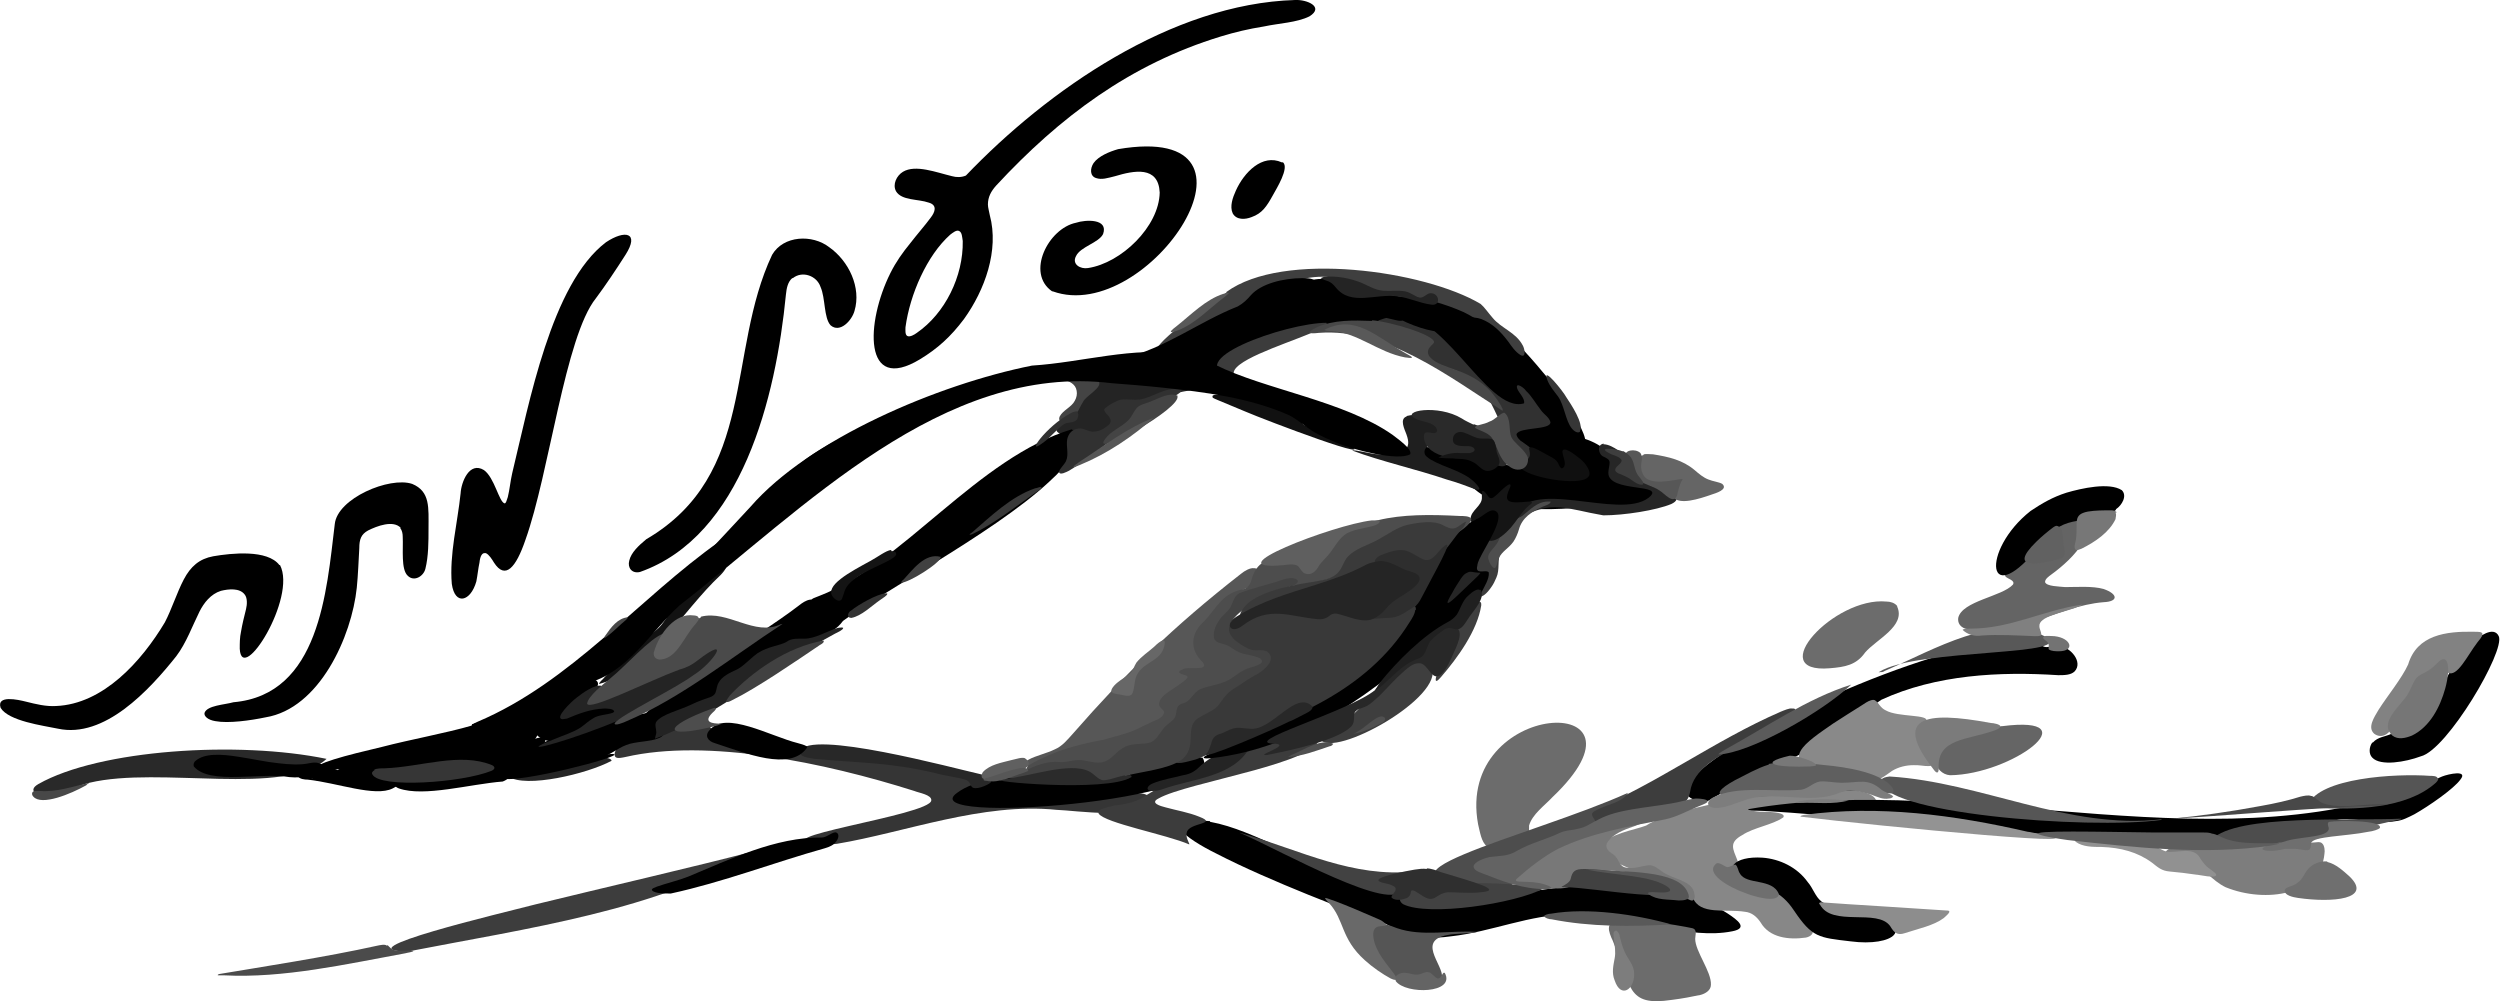 <svg xmlns="http://www.w3.org/2000/svg" id="Layer_2" viewBox="0 0 397.3 159.1"><defs><style>.cls-1{fill:#6f6f6f;}.cls-2{fill:#646464;}.cls-3{fill:#5f5f5f;}.cls-4{fill:#585858;}.cls-5{fill:#4f4f4f;}.cls-6{fill:#313131;}.cls-7{fill:#898989;}.cls-8{fill:#7b7b7b;}.cls-9{fill:#434343;}.cls-10{fill:#252525;}.cls-11{fill:#2a2a2a;}.cls-12{fill:#777;}.cls-13{fill:#4a4a4a;}.cls-14{fill:#7d7d7d;}.cls-15{fill:#4e4e4e;}.cls-16{fill:#3e3e3e;}.cls-17{fill:#505050;}.cls-18{fill:#767676;}.cls-19{fill:#3f3f3f;}.cls-20{fill:#4d4d4d;}.cls-21{fill:#141414;}.cls-22{fill:#626262;}.cls-23{fill:#121212;}.cls-24{fill:#5e5e5e;}.cls-25{fill:#3c3c3c;}.cls-26{fill:#1f1f1f;}.cls-27{fill:#424242;}.cls-28{fill:#5b5b5b;}.cls-29{fill:#606060;}.cls-30{fill:#262626;}.cls-31{fill:#101010;}.cls-32{fill:#8d8d8d;}.cls-33{fill:#2f2f2f;}.cls-34{fill:#737373;}.cls-35{fill:#363636;}.cls-36{fill:#282828;}.cls-37{fill:#636363;}.cls-38{fill:#3a3a3a;}.cls-39{fill:#6c6c6c;}.cls-40{fill:#656565;}.cls-41{fill:#202020;}.cls-42{fill:#575757;}.cls-43{fill:#444;}.cls-44{fill:#939393;}.cls-45{fill:#878787;}.cls-46{fill:#555;}.cls-47{fill:#2b2b2b;}.cls-48{fill:#616161;}.cls-49{fill:#333;}.cls-50{fill:#151515;}.cls-51{fill:#595959;}.cls-52{fill:#919191;}.cls-53{fill:#232323;}.cls-54{fill:#484848;}.cls-55{fill:#828282;}.cls-56{fill:#696969;}.cls-57{fill:#353535;}.cls-58{fill:#393939;}.cls-59{fill:#292929;}.cls-60{fill:gray;}.cls-61{fill:#565656;}.cls-62{fill:#4b4b4b;}.cls-63{fill:#3d3d3d;}.cls-64{fill:#111;}.cls-65{fill:#242424;}.cls-66{fill:#676767;}.cls-67{fill:#787878;}.cls-68{fill:#414141;}.cls-69{fill:#2e2e2e;}</style></defs><g id="Layer_1-2"><path d="M192.3,130.6c3.8.7,7.3,2.4,10.8,3.9,9.6,4.2,19.1,9.6,29.9,9.2,1.3,0,2.6-.3,3.9-.7,12.1-3.1,28.5-3.8,37.7,2.2,1.5,1,3.3,2.3.7,2.8-3.5.7-7.2.1-10.8-.5-4.9-.9-9.8-2.2-14.8-2.2-6.5,0-12.7,2.8-19.1,3.5-2.9.4-6.2.4-8.6-1-1-.5-1.6-1-2.6-1.3-4.1-1.3-17.9-6.6-26-10.8-5.1-2.5-9.9-6.1-1.1-5.2h0Z"></path><path class="cls-45" d="M297.9,127.2c-1.5,1.6-8.1-.3-11.2.3-1,.1-2,.5-3,.8-1.9.5-4.7.6-5,.7-.2,0,.3,0,1.2,0,.6,0,4.1,0,3.5.9-1.7,1.2-4.7,1.6-6.5,2.8-2.2,1.2-1.5,2.2-.8,4,.4,1.2-.7,2.3-1.8,2.3,0,0-.2,0-.1.1.3.2.6.4,1,.6,1.6,1,3.4,1.7,5.3,2,1.7.3,3.3.2,4.5,1.4,1,1.2,5.1,5.2,2,5.9-2.8.4-5.8,0-7.2-2.4-.6-.9-1.4-1.6-2.5-1.7-3.1-.5-7.2.6-8.3-2.3-.5-1-1.2-1.7-2.3-2-3-1.1-13-3.5-12.1-6.3,1.1-1.8,5.2-2.4,7-3.1,5.5-3.7,35.9-8.6,36.6-3.8h0Z"></path><path d="M325.7,102.7c.5,0,1.1-.2,1.6,0,1.7.1,3.8,2.5,2.4,4-.6.6-1.7.6-2.6.6-9.3-.6-19.4-.1-28.1,3.9-2.2,1.4-4.1,3.6-6.4,5-6.6,4.3-14.7,7.2-21,11-.7.3-1.3.3-2,0-4.6-1.3,1.1-6.1,10.4-11.2,9-4.9,21.4-10.1,31-12.6,6.2-1.6,11.2-2.1,13.5-.8.3.2.6.3,1.1.2h0Z"></path><path d="M388.1,123.4c1-.4,4.2-1.1,2.9.5-1.1,1.5-5,4.2-7.3,5.5-1,.5-1.9,1-3,1.1-2.7.5-6.2-.5-8.8-.3-29.3,6.7-64.4.2-92.7-1.4-.4,0-1.4,0-1.4-.2,35.3-6.2,76.5,10,110.3-5.2h0Z"></path><path class="cls-39" d="M236.3,134.5c-.9-.7-1.1-2.3-1.4-3.5-3.7-20,29.8-21.4,11.8-4.3-1.2,1.3-3.2,2.7-3.7,4.5,0,.5,0,.9,0,1.3-.1,1.2-4.9,2.9-6.6,1.9h0Z"></path><path class="cls-7" d="M298.1,111.4c.4.2.7,1.1,1.6,1.5,1.9,1.1,7,.6,6.4,1.7-.3.5-.6,1.1-.4,1.6.3,1.4,1.5,2.7,1.7,4.2.4,2.1-1.7,1.1-3.3,1.2-1.2,0-2.4.3-3.4.9-.6.4-1.2.9-1.8,1.2-.7.3-1.6.2-2.4.1-1.8-.2-3.8-.5-5.7-.9-9.1-1.7-3.5-5.1.5-7.9,1.4-.9,3.1-2,4.4-2.8.6-.4,1.2-.8,1.6-.9.3-.1.5-.1.7,0h0Z"></path><path class="cls-39" d="M255.7,147.3c.3-2.2,11.4-.2,13.2.2.9.2.5,1.1.5,1.7,0,2,2.6,5.2,2.5,7.3,0,.9-.9,1.4-1.6,1.6-1.4.3-3,.6-4.6.8-7.3,1.1-6.4-2.1-9.4-9.4-.3-.6-.7-1.6-.6-2.1h0Z"></path><path class="cls-2" d="M329,82.4c5.4,1.3.6,6.3-3,8.9-.4.3-1,.7-1,1.2.2.7,2.3.7,3.2.8,1.9,0,4.3-.2,6.1.3,2.3.8,2.4,2,0,2.1-7.5.6-14.4,6.1-22,4.2-.8-.3-1.2-.9-1.1-1.7.6-2.7,7-3.4,8.7-5.3.4-.7-.9-.9-1.2-1.3-.7-1.2,4.7-3.1,6.4-3.8.8-.3,1.5-.7,1.6-1.6.2-1.5-.6-4.5,2.1-3.8h0Z"></path><path class="cls-14" d="M369.1,134.1c.3.3.4,1.1.3,1.6-.6,6.5-9.3,7.9-15.7,5.3-2.1-1-3.7-3.2-5.7-4.3-1-.6-2.8-.3-3.7-.8-.6-.4.3-1,.8-1.2,6.4-2.8,15.9.5,22.4-.8.5,0,1.2-.2,1.5.1h0Z"></path><path d="M377.1,118c.8-.9,1.9-.9,3-1.4,9.5-3.1,6.3-8.5,12.8-14.5,1-.9,3.4-2.7,4.2-1,1.1,2.3-8.2,18.1-12.4,19.1-2.4.9-6.4,1.6-7.7.2-.6-.6-.5-1.7,0-2.4h0Z"></path><path d="M289.5,143.3c.8.6,2.1.5,3.1.7,1.3.2,3,.6,4.4,1,7.7,2.5,3.9,5.5-2.9,4.6-5.1-.6-6.1-.6-9-4.9-2.1-3.2-4.4-3.6-7.8-4.9-3.8-1.6-1.7-3.8,2.8-3.5,2.7.2,5.5,1.5,7.2,3.9.8.9,1.2,2.3,2.1,3h0Z"></path><path class="cls-39" d="M301.5,96.4c1.4,3.1-3.3,5.2-5.1,7.3-1.4,2-3.2,2.3-5.6,2.5-10.6.9.7-11.4,9-10.6.6,0,1.3.2,1.7.7h0Z"></path><path d="M336.2,81.1c-4.3,2.7-8,0-11.8,5.3-8.8,11.2-9.7,1.1-1.7-5.2,1.8-1.2,3.5-2.2,5.7-2.9,2.4-.7,6.8-1.7,8.8-.4.9.9,0,2.4-.9,3h0Z"></path><path class="cls-61" d="M343.5,130.3c-11.8,1.6-45.6-1.1-44.5-6.4.2-.3.6-.4,1.3-.5,14.6.9,28.4,8.5,43.2,6.8h0Z"></path><path class="cls-40" d="M318.2,115.4c14.2-1.8,1.5,7.7-8.3,7.8-2.6-.2-3.4-4.1-1.3-5.4,2.4-1.7,6.7-1.9,9.5-2.4h0Z"></path><path class="cls-3" d="M281.1,121.4c2.2-.4,4.3-.2,7.1,0,2,.2,4.2.4,6.1.8,3.1.6,5.7,1.7,6.5,3.1.1.2.2.5,0,.7-.2.2-.9,0-1.3,0-8.6-1.6-34.1,3.7-23.8-2,1.8-.9,3.5-1.9,5.4-2.5h0Z"></path><path class="cls-63" d="M285,112.6c.4,0,.4.4.3.7-1.2,3.7-15.7,5.5-16.7,12.5-.2,1-.5,1.6-1.4,1.9-4.3,1.3-11.4,3.9-14.6,2.7-.8-.3-1-.9,0-1.4,10.7-4.4,19.8-11.3,30.4-15.9.5-.2,1.4-.6,1.8-.5h0Z"></path><path class="cls-55" d="M394.5,100.8c0,.4-.5.9-.8,1.3-1.6,2.1-3.2,5.6-4.7,4.8-1.2-.8-1.6-.8-2.5.3-2.2,2.5-5,5-6.2,8-.4,1.4-1.8,2.3-3,1.4-1.1-1,0-2.6.7-3.8,1.4-2.2,3.7-5,4.7-7.2,1.4-4.7,6-5.3,10.5-5.2.7,0,1.2,0,1.3.3h0Z"></path><path class="cls-20" d="M258.6,126.2c-1,1.3-2.9,1.6-4.4,2.3-.4.2-1.2.5-1.2.9,0,.4.4.7.5,1.1.3,1.2-2.1,2-3.2,2.2-1,.3-2,.7-2.9,1.2-4.8,2.4-12.4,2.1-9.7,4.6.6.6,1.6,1.1,2.3,1.6.9.7-.2.6-1,.6-28.2-.4,4.8-7.9,19.7-14.7h0Z"></path><path class="cls-46" d="M387.5,123.7c0,.2-.1.4-.4.7-4.7,4.2-12.9,4.3-19,4-.4,0-1.1,0-1.3-.5,1.8-4.3,13.9-5,19.4-4.6.4,0,1.1,0,1.2.4h0Z"></path><path class="cls-46" d="M220.1,146.9c.7.1,1.3.4,1.9.6,4,1.4,8.6.3,12.8.6-.9.3-3.5.2-4.8.5-5.3,1,.2,5.4-1,7.2-.4.5-1.4.3-2.3.3-.5,0-1,0-1.5,0-5.1,1.4-13.4-10.4-5.3-9.3h0Z"></path><path class="cls-44" d="M322.4,132.2c17.7,3.1-24.8-1-36.1-2.4-.3,0-.2-.2.4-.3,11.8-1.6,23.9,0,35.6,2.7h0Z"></path><path class="cls-20" d="M381.6,130.2c-9.3,1.9-19.4,5.5-29.3,3.7-.5-.1-.7-.3-.8-.5,4-4.1,22.4-2.9,30.1-3.3h0Z"></path><path class="cls-1" d="M369.9,137c1.3.3,2.5,1.4,3.5,2.3,3.7,3.6-2.7,4.2-8.2,3.4-.7-.1-2.3-.4-2.1-1.3.2-.5,1.3-.5,2-1.1.8-.5,1.1-1.5,1.7-2.2.7-.8,1.9-1.3,3-1.2h0Z"></path><path class="cls-8" d="M317.9,115.4c0,.3-.6.6-1,.7-4.1,1.5-9.1,1.2-8.8,6,0,.8-.3.9-.8.2-6.5-8.3-1.6-9.4,9.1-7.4.4,0,1.4.2,1.5.5h0Z"></path><path class="cls-32" d="M289.1,143.7c0-.3.1-.3.4-.3,2.5.2,6,.4,9.1.6,4.5.3,9.2.6,10.8.7,1,0-.2.9-.5,1.2-1.6,1.2-4.1,1.7-6.2,2.4-1.2.4-1.7-.1-2.3-1.1-2-2.9-9.3.2-11.2-3.5h0Z"></path><path class="cls-27" d="M226.4,138.5c.2.7-2.8,1-3.2,1.5-.4.3-.4.7-.5,1.2-.9,4.2-19.2-6-25.1-8.6-.5-.2-1-.4,0-.1,9.2,2.7,17.4,7,27.1,6,.5,0,1.5-.1,1.7,0h0Z"></path><path class="cls-4" d="M324.7,101c6.7,3.4-20,1.9-26.1,5.8-.1.1,0,0,.5,0,.2,0,.4-.2.7-.3,7.6-3.3,17.3-9.1,24.9-5.5h0Z"></path><path class="cls-56" d="M220.3,146.9c0,.7-2.5-.6-2,2.3.4,2.2,2.1,4,3.2,5.5.5.7.8,1.4-.5.8-1.3-.7-2.9-1.8-4.1-2.9-3.9-3.5-3.2-6.4-5.7-9.1-.2-.2-.7-.7-.6-.8.3,0,.9.3,1.3.4,2.4.9,4.7,1.9,7,2.9.5.2,1.1.5,1.3.9h0Z"></path><path class="cls-52" d="M344.2,135.3c1.6.4,4.3-.9,5.4,1,.2.4.5.7.8,1.1.6.7,1.7,1.2,1.8,1.6,0,.7-2.7,0-3.2,0-1.3-.2-3-.4-4.2-.5-1.3-.1-1.9-.7-2.8-1.4-2.3-1.7-5-2.4-8-2.5-1.4,0-3,0-4.1-.8-1.4-1.3,4.8-.9,6.1-.8,2,.2,3.9.5,5.8,1.2,1.1.4,1.7.9,2.4,1.1h0Z"></path><path class="cls-28" d="M294.2,108.8c-4.4,4.2-16,10.9-21.1,11.1,0-.2.8-.6,1.1-.8,6.4-3.5,13-8.1,20-10.3h0Z"></path><path class="cls-54" d="M367.4,126.5c.6.2,1,.9,1.9,1.2,3.1,1,7-.2,10.3.2-.1,0-1.1.1-1.5.1-9.8.3-26.5,1.8-33,2.1,4.3-.4,9.3-1.1,14.1-2,2.3-.4,4.5-.9,6.4-1.5.5-.1,1.2-.3,1.7-.1h0Z"></path><path class="cls-51" d="M265.6,146.9c-6.4.4-12.9.4-19-.8-.4,0-1.1-.2-1.2-.5,0-.2.7-.4,1.1-.4,5.8-1,13.4.1,19.1,1.7h0Z"></path><path class="cls-1" d="M362.3,133.9c.4,0,.8-.2,1.2-.3,2.4-.7,7.3-.5,6.5-2.3-.1-.4-.1-.7.3-.7,1-.2,8.5-.3,7.9,1-.2.2-1,.5-1.9.6-3.4.7-8.9.7-9,1.8-.1.4,0,1-.5,1.1-.6.1-1.3-.2-2.1-.2-.5,0-1.1,0-1.6,0-2.9.8-5.8,0-.9-1h0Z"></path><path class="cls-12" d="M336.2,81.5c.2.3,0,.7,0,1-1,2.1-3.2,3.6-5.4,4.7-.3.1-.7.3-.9.2-.4-.3-.1-1.1,0-1.6.4-2.8-.6-4,1.9-4.5,1.2-.2,2.5-.2,3.7-.2.4,0,.7.1.9.3h0Z"></path><path class="cls-60" d="M330.9,96.1s0,.1-.3.2c-.2,0-.5.2-.8.3-2.2.8-5.8,1.4-5.7,2.9,0,.5.3.9.3,1.3,0,.1,0,.1-.1.2-.2.1-.5.1-.9.1-2.6-.1-5.8-.3-8.5-.1-1.1.2-2.3-.2-3-.9.1-.2.9-.2,1.3-.2,6.3,0,11.5-2.9,17.6-3.8h0Z"></path><path class="cls-14" d="M256.6,148c.3-.4.8.4.8.8.2.8.4,1.6.8,2.5.5,1.1,1.5,2.1,1.5,3.4.1,2.5-2.1,4.1-3.1,1.1-.5-1.2-.2-2.4,0-3.5.2-1,0-2-.1-3,0-.4-.2-.9,0-1.2h0Z"></path><path class="cls-2" d="M221.8,155.8c-.3-.8.7-1.2,1.3-1.2,1.1,0,1.7.5,2.6.2.4-.1.8-.4,1.3-.3.5,0,1,.9,1.5,1,.5,0,.6-.6.9-.9.1,0,.1,0,.2,0,1.8,3.3-6.2,3.5-7.8,1.3h0Z"></path><path class="cls-34" d="M324.9,101.1c.4-.1,1.1,0,1.6,0,2.7.3,3.3,2.4.7,2.4-.5,0-1.2,0-1.6-.3-.1-.1,0-.4,0-.5,0-.4-.2-.7-.5-.9-.2-.2-.6-.4-.3-.6h0Z"></path><path class="cls-67" d="M261.2,130.6c-.2.3-.8.4-1.2.6-1.4.5-3,1-4.1,2.1-1.1,1.1-.6,1.8.5,2.5,1,.7.8,2,2.2,2.1,1.1.2,2.4-.3,3.5-.4.7,0,1.2.4,1.9.9,1.6,1.3,4.6,1.4,5.2,3.3.1.5.3,1.1-.2,1.4-.3.1-.9-.3-1.2-.5-3.8-3.1-10.7-5.2-15.7-3.8-.9.4-1.2,1.1-1.8,1.7-1.9,1.4-5.8.3-8.1,0-1.2-.2-2.3-.2-1.9-1.1,1.6-2.3,4.8-4.5,8.6-6.4,3.5-1.7,7.9-3.5,11.5-2.9.3,0,.8.1.8.4h0Z"></path><path class="cls-27" d="M241.4,140.5c.6,0,4.7-.2,3.9.7-4.5,2.4-18.3,4.5-22.3,2.5-1.3-.8,0-2.4,1-3,.9-.5,1.9.3,2.9.4.5,0,1,0,1.5,0,4.8-1,8.1-.8,13-.5h.1Z"></path><path class="cls-33" d="M226.7,138c.7,0,1.5.3,2.3.6,5.3,1.6,10.1,2.9,6.3,3.2-1.7.2-3.5,0-5.2,0-2.1.2-2,2-4.3.4-.4-.2-1.5-1.2-1.6-.4,0,.3-.2.7-.6.9-.7.3-1.8.5-2.4,0-.3-.3.6-.9.6-1.4,0-.4-.4-.5-.8-.7-.4-.2-2.7-.4-1.7-1,.9-.5,3.7-1.1,5.5-1.4.7-.1,1.3-.2,2-.1h0Z"></path><path class="cls-68" d="M251.9,138.1c3.4.1,6.8.6,10.1,1.3,1.2.3,2.9.6,3.9,1.2,3.4,3.5-12.8.4-17.1.4-.3,0-.7,0-.6-.1.4-.2,1.3-.7,1.4-1.2.3-1.3.7-1.6,2.2-1.6h0Z"></path><path class="cls-61" d="M268.1,142.9c-.4.2-.9.2-1.4.2-1.6-.2-3.4,0-4.7-1-.2-.2,0-.3.2-.3.7-.1,2.2.2,3-.1.9-.4-1.1-1.5-3.3-2-3.1-.7-6.1-.8-9.2-1.4-.9-.2.2-.1.6-.1,4.7.4,13.4,0,14.9,3.6.2.4.3.9,0,1.1h0Z"></path><path class="cls-37" d="M269.6,126.9c.5,0,2.1.1,1.7.6-.2.2-1,.5-1.5.7-1.7.7-3.3,1.6-5.1,2-5.6,1.1-11.7,2.1-17.1,4.7-2.3,1.2-4.7,3.1-6.5,4.7-1,.9,1.9.2,4.2.9.8.2,2.1.8.4.8-3.7,0-6.8-1.2-10.1-2.5-.5-.2-1.5-.5-1.4-1.2.2-.7,1.7-1.2,2.5-1.4,1.6-.2,3-.1,4.4-1,2.1-1.2,4.6-1.8,6.7-2.8,1-.5,1.9-.4,3-.7,1.2-.2,2.2-1,3.3-1.5,3-1.6,7.4-1.8,11.4-2.5,1.4-.2,2.8-.7,4-.8h0Z"></path><path class="cls-14" d="M300.8,126.6c0,.2-.4.3-.6.3-1,.2-1.9-.3-2.8-.6-1-.3-2.2-.6-3.3-.7-.6,0-1.2.2-1.8.4-4.6,2-10.7-.6-15.4,1.3-1.2.4-2.8,1.1-4.1,1.1-1.7,0-1.7-1.1-.5-1.7,3.8-1.9,9.5-.8,14-1.2,1.1-.2,1.8-1.1,2.9-1.3,1.1-.1,2.3.2,3.5.2,2.8,0,4.1-.8,6.3,1.1.5.4,1.6.7,1.9,1.1h0Z"></path><path class="cls-1" d="M282.7,142c0,1.7-4.2.4-5.4-.1-2.3-.8-6.6-3.1-4.5-4.7.5-.2,1.2.5,1.7.6.5,0,.9-.4,1.3-.4.4.3.4,1,.7,1.4,1,1.9,5.2.7,6.2,3.3h0Z"></path><path class="cls-14" d="M293.8,127.2c-2.4.7-5.2.3-7.8.4-.7,0-.9,0,0-.3,2.4-.4,5.3-.3,7.8-.1h0Z"></path><path class="cls-67" d="M284.5,120.1c1,0,2.5.5,3.4.9.5.3.9.5.6.7-.1,0-.6.1-.8.1-5,.2-8.8-.4-3.3-1.7h0Z"></path><path class="cls-24" d="M351.7,132.5c.5.1,1,.4,1.5.6,2.2,1,4.9.9,7.6.9,1.7,0,2.1,0,0,.4-10.6,1.5-21.4.3-32.2-.9-1.4-.2-3.5-.5-4.6-.9-1.4-.7,9.7-.4,18.5-.3,3,0,5.8,0,7.7,0,.5,0,.9,0,1.4.2h0Z"></path><path class="cls-48" d="M327,83.6c1.1.4.7,2.2,1,3.2.2.8.3,1.8-.6,2-2.9.8-8.6,2-3.8-2.7.8-.8,1.9-1.7,2.7-2.3.3-.2.5-.3.7-.2h0Z"></path><path class="cls-18" d="M380.2,116.9c-2.2-2.1,1.2-4.6,2.4-6.5.5-.8.8-1.8,1.3-2.5.5-.7,1.4-.9,2.1-1.4.5-.3.9-.7,1.3-1.1,1.8-1.9,2.2.7,1.3,4-.8,2.9-2.4,6.1-5.3,7.5-1,.4-2.2.7-3.1,0h0Z"></path><path class="cls-57" d="M112.7,115.4c5.9,6.6,16.7,3.2,24.5,4.9,1.6.4,2.9.7,4.6.8,3.1.4,11.1.3,12.6,2.9.4,1-1,2-.8,2.7.2.4.9.4,1.4.5,8.1.7,18-.5,25.8-1.1.8-.1,2.2.2,1.8,1.2-1.4,3.1-11.6,1.5-14.7,1.4-11.8-1.2-24.1,3.6-34.9,5.4-.9.1-1.8.2-2.6.1-11.2-.9,17.5-4.6,17.6-7,.1-.9-2-1.2-2.7-1.5-14.2-4.5-32.9-8.4-45.9-5.4-.5.1-1.3.3-1.6,0-.3-.4,0-1,.2-1.4.8-1.2,2.6-2.1,4.2-2,.8,0,1.4.2,2.1,0,1.1-.2,1.9-1.3,2.9-1.3,1.9,0,3.9-1.5,5.7-.3h0Z"></path><path d="M241.7,68c5.6.7,14.9,1.1,14.9,6.9.1,1,.9,1.5,1.8,1.7,2.1.6,5,.8,5.2,2.1,0,1.3-1.6,1.7-2.7,1.6-9.3-.4-20.2,2.9-26.6-2.6-3-1.8-9.1-5.1-9.7-6.2-.3-.5.8-.5,1.2-.5.5,0,1.1,0,1.6.2.8.3,1.3,1,2.3,1.2.7.2,1.5,0,2.2,0,2.2,0,4.1.4,5.9,1.1,1.4.6,2.6.4,4.4.5,1.4,0,3.1.6,4.4.4.8-.3-1.8-1.7-2.2-2.2-1.2-1.2-3.2-1.8-3.9-3.5-.2-.8.5-.9,1.2-.8h0Z"></path><path class="cls-63" d="M119.8,135.3c-14.5,9.3-36.5,12.3-54.9,15.9-11,0,14.9-6.1,20.3-7.5,10.2-2.5,25.8-6.1,34.5-8.4h0Z"></path><path d="M114.3,86.2c-.4,3.9-7.4,8.6-10.1,11.6-1.1,1.2-3,1.5-4.2,2.3-1.2.9-1.6,2.4-3,3.3-.6.4-1.3.7-1.7,1.3-.4.4-.6.9-1.1,1.2-.6.4-2.1.2-2.2,1,.2,1.1,2,.8,2.7,1.2,1.3.9-1.5,2.7-2.3,3.3-1.1.8-2.3,1.3-1.4,1.5,2.1.2,4.3-.7,6.4-.8,2.2,0,1.5,1.3-.1,1.9-3.9,1.5-9.1,5.7-12,2.8-.6-.5-1.1-1-1.9-1.1-.4,0-.9,0-1.4,0-1.9.4-4,.1-5.9,0-1.1-.1-1.8-.3-.2-1,14.9-6.3,25.6-19.6,38.5-28.7h0Z"></path><path d="M233.8,50.4c-.1-1.8,3,.2,4.7,1.7,2.8,2.5,5.1,5.1,7.4,7.9,2.5,3,9.2,12.6,4.3,10.6-1-.4-2.1-.8-3.2-1.1-1.4-.4-2.6-.4-3.8-1-1.2-.6,1.3-1.1.7-2.4-.3-.5-.8-.8-1.4-.9-5.3-.3-10.4-7.5-14.3-11.7-1-1-.8-2.2.8-2,1.1.1,1.9,1.3,2.9,1.8.6.5,3.6.9,3.5-.1-.3-.9-1.3-1.8-1.5-2.8h0Z"></path><path class="cls-59" d="M51.9,120.6c-6.7,6.1-26.4,1.1-37.7,3.8-2.1.5-4.3,1.9-6.5,2-1.6.2-3.5-.7-1.6-1.8,9.7-5.5,31.8-6.9,45.8-4h0Z"></path><path d="M75,115.1c.6-.2,1.3-.4,1.9-.5,2.2-.4,4,.5,6-.1,1.4-.5,2.4-2,3.9-2.3.3,0,.7,0,.7.4,0,.5-1.2.9-1.5,1.4-.3.4-.3.8-.3,1.2.3,8-21.7,5.2-30.5,6.8-1.2.3-3.6.5-4.5.2-1.5-.7,4.5-2.2,10-3.5,4.6-1.2,10.2-2.2,14.3-3.4h0Z"></path><path class="cls-25" d="M200.1,118.1c1.2-.5,3-1.1,4.1-.9.7.1,1.2.5,1.9.4.9,0,3-1.4,3.5-.4.5,4-21,7.1-25.5,9.7-1.4.7.3,1.2,1.1,1.4,1.8.5,3.7.8,5.4,1.5,3.1,1.2-1.7.9-2,2.5-.2.7.3,1.5.4,1.8,0,0,0,0,0,.1,0,0,0,0,0,0-3.7-1.6-13.4-3.4-14.4-4.9-.4-.8,1.9-1.1,2.6-1.3,1.9-.2,3.6-.6,5.1-1.7,5.4-3.4,12.6-5.3,17.7-8.3h0Z"></path><path class="cls-19" d="M194.9,46.4c9-6.6,31.5-3.4,40.4,1.9.6.5,1.2,1.4,1.9,2.2,1.4,1.7,3.7,2.3,4.8,4.4.3.5.6,2.1-.4,1.5-.8-.5-1.4-1.4-1.9-2.1-1.2-1.6-2.5-2.9-4.3-3.6-1.3-.5-3.4-.1-4.9-.6-1.2-.4-2-1.3-3.1-1.9-1.8-.9-4.4-1.5-7.1-1.7-.7,0-1.3-.1-2-.3-1-.2-1.9-.6-2.8-1-7.4-3.4-13.6,1-20.2,4.7-2.6,1.5-5,3-7.6,4.4-.9.5-3.3,1.6-3.6,1.4-1.7-.2,6.7-6.7,10.8-9.2h0Z"></path><path d="M132.9,133.7c-.4.6-1.1.9-1.8,1.1-8.2,2.3-16.2,5.4-24.5,7.2-.7,0-1.4,0-2-.1-.6-.1-1-.3-1-.5,0-.2.3-.3.8-.5,1.4-.5,3.5-1,5-1.6,6.5-2.7,13.9-6.3,21.2-6.2.8,0,1.8-1,2.3-.8.5.2.4.9,0,1.4h0Z"></path><path d="M86.3,117.2c1.7.5-3.2,4.7-4.3,5.3-1,.6-1,1.3-2.1,1.7-5.2.4-12.5,2.5-16.5,1.1-.3-.1-1-.5-.7-.8.4-.4,2.8-.6,3.9-.8,2.7-.3,5.8-.6,8.4-1.1,2.4-.4,2.9-.9.5-1-7-.3-14.8,2.7-21.1.9-.3-.1-.5-.3-.4-.4,9.9-2.8,20.6-1,30.4-4.5.6-.2,1.5-.5,2-.4h0Z"></path><path class="cls-16" d="M209.9,117.4c-.2-.7.9-1.2,1.5-1.5,5-1.7,7.8-9,13.6-10.8,1-.3,2.2-.2,2.5.9,2.2,4.7-15.5,14.6-17.7,11.5h0Z"></path><path class="cls-30" d="M254.8,70.6c.8,0,1.7.5,2.4,1,1.2.9,1.4,2.1,2.3,3.4,1,1.6,3.1,2.3,4.8,2.8,1.5.5,3.2,1.4,1.3,2.3-2.4,1-7.5,1.8-10.8,1.8-5.9-1-8.2-2.6-13.5.6-.5.2-.8.2-.9,0,2.3-7.1,16.8.3,21.6-3.4,3-2.4-6.5-.7-6.4-4,0-.5.2-1.1.2-1.6,0-.5-.5-.7-.9-.9-.9-.3-1.2-2,0-2.1h0Z"></path><path class="cls-62" d="M61.6,150.2c.3.3.6.7,1.1.8.8.2,2.3,0,3,.1,0,.2-1,.3-1.3.4-9.3,1.7-19.4,4-28.8,3.5-.4,0-.7,0-.9,0-.2,0-.1-.1.1-.2,6.5-1.1,17-2.7,25.1-4.5.5-.1,1.3-.3,1.6,0h0Z"></path><path d="M50.7,121.3c.9.3,2.4.8,3.4,1.3,1.7,1.5-1.8,1.6-3.2,1.5-1.1-.1-1.5-.6-2.1-.6-.9,0-1.8.1-2.8,0-4.5-.8-12.7,1.3-15.2-1.7-.1-.3,0-.7.3-.9,1.4-1.2,4-1.1,7-.6,2,.3,4.2.8,6.2,1,1.7.2,3.4.3,4.8,0,.5-.1,1.1-.2,1.6,0h0Z"></path><path class="cls-40" d="M261.2,72.2c.5-.1,1,0,1.5,0,2.5.4,4.7.9,6.6,2.5.7.6,1.4,1.2,2.2,1.5.7.3,1.7.4,2.2.7,1,.9-1.1,1.5-1.7,1.7-2,.7-5.1,1.7-6.1.4-.4-.5-.7-1.1-1.3-1.3-.4-.2-.8-.2-1.2-.3-2.6-.4-5.1-4.1-2.2-5.1h0Z"></path><path d="M47.4,123.4c-.2-.6,1.3-1.1,2.1-1,2.3.1,2,.9,0,1.3-.2,0,.1,0,.2,0,5,.5,2.3-1.8,5.7-1.7,3.2.1,6,1,9.2,1,.5,0,3.4.1,2.6.9-.4.3-1.7.2-2.6.5-.8.1-1.5.5-2.2.9-2.8,1.4-8.8-.9-13.5-1.4-.5,0-1.3-.1-1.5-.5h0Z"></path><path class="cls-25" d="M239.1,84.7c.8.9-.2,1.9-.6,3-.6,1.3-.1,2.8-.7,4.1-.2.5-.5,1.1-.8,1.5-1.5,2.2-2.6,1.8-2.1,0,.1-.5.3-1,.5-1.4.1-.4.2-.6-.3-.6-.4,0-.9.2-1.3.1-2.1-.2,2.3-8,5.2-6.8h0Z"></path><path class="cls-42" d="M260.8,72.2c.3.6,0,1.2,0,1.9,0,.7.3,1.5.8,1.9,1.7,1.3,5.9-.2,5.8.2-.5.7-.7,1.8-.9,2.6-.6,1.4-2-.4-2.7-.8-1.1-.8-2.7-1-3.8-2-1.8-1.5-2.6-4.1-.9-4.4.5-.1,1.2,0,1.6.4h0Z"></path><path class="cls-10" d="M97.2,120.9c-3.9,2.1-13.7,4.4-16.4,2.5,0-.2.2-.2.3-.3,1.6-.4,15.7-4,16.1-2.2h0Z"></path><path class="cls-19" d="M228.2,108.2c-.1-.2,0-.7.2-1,1.2-3.9,2.8-8.9,5.8-11.2.5-.4,1.3-.7,1.2.2-.6,4-3.8,8.4-6.4,11.4-.2.2-.5.6-.7.6h0Z"></path><path class="cls-15" d="M246.4,79.8c0,.3-.9.6-1.2.7-1.8.8-3.3,1.8-3.8,3.6-.2.7-.5,1.4-.9,2-.8,1.1-1.8,1.5-2.3,2.6-.3.4-.3,2.1-1,1.4-.4-.4-.7-1.1-.7-1.6,0-.7,1-1.4,1.5-2.3.5-.8.6-1.8,1.1-2.6.6-.8,1.8-1,2.8-1.6,1.3-1,2.3-2.2,4-2.3.2,0,.4,0,.5,0h0Z"></path><path class="cls-35" d="M251.1,68.6c-.3.3-.9,0-1.3-.5-1-1.2-1.2-3.7-2.2-5.1-.6-.8-1.3-1.6-1.7-2.6-.9-2.5,2.6,1.9,3,2.7.8,1.2,2.8,4.2,2.2,5.4h0Z"></path><path class="cls-16" d="M258,71.7c.5.3.9.6,1.2,1,.7,1.1.4,2.1,1.4,3.2.3.4,1.1,1.3,0,1.1-.8-.2-1.4-.9-2.1-1.2-.9-.5-1.9-.6-1.8-1.2.1-.6,1.1-.9,1-1.5-.3-.5-1.1-.7-1.6-.9-2.8-1.3.8-.9,1.7-.5h0Z"></path><path class="cls-54" d="M14.3,124.3c0,.1-.5.3-.6.5-2.5,1.4-7.1,3.3-8.4,1.8-.3-.3-.3-.8.2-.9.3,0,.6,0,.9,0,2.6.2,5.1-.7,7.8-1.3h0Z"></path><path class="cls-51" d="M195.3,46.5c0,.2-.5.5-.7.7-2.4,1.8-4.6,4.2-7.4,5.3-1.4.5-1.5.3-.3-.6,2.4-1.9,4.7-4.3,7.5-5.2.3,0,.8-.3.9-.1h0Z"></path><path class="cls-26" d="M132.3,70.4c-.3,2.4-4,3.9-6,4.8-.2,0-.5.2-.7.2,0-.1.2-.4.3-.5,1.5-1.7,3.7-3,5.7-4.2.2-.1.5-.3.7-.2h0Z"></path><path class="cls-17" d="M211.8,118.3c0,.1-.3.3-.5.3-2.1.7-4.4,1.6-6.6,1.7,0,0,.3-.2.5-.3,2-.8,4.7-2.7,6.7-1.8h0Z"></path><path class="cls-17" d="M215.1,116.6c1.8-.7,3.9-3.4,4.9-2.6.3.3,0,.6-.2.8-1.4.7-3.1,1.6-4.7,1.8h0Z"></path><path class="cls-54" d="M99.8,98.1c0,.1-.2.3-.3.4-1.1.9-1.9,1.8-3.1,2.7-.1,0-.3.3-.4.2,0,0,.1-.3.2-.4.9-1.3,2-2.8,3.6-2.9h0Z"></path><path d="M209,44.5c1,1.5-4.3,1.8-5,2.4-.3.2-1,.7-.6,1,.7.4,3.4.1,4.6.3,5,.2,18.6,1.5,11.2,2.8-8.2.6-16.7,2.5-24.6,6.6-1.3.8-2.9,1.1-4.4.7-3.8-1.2-6.8-2.4-10.7-1.7-.4,0-1.1.2-1.3.3,0,0,.1,0,.4,0,6.5-1.5,12-5.8,18.1-8.2.9-.5,1.5-1.1,2.1-1.8,1.6-1.8,5.1-2.7,8.2-2.7.6,0,1.5,0,2,.4h0Z"></path><path class="cls-65" d="M174.6,60.2c1.3-.4,2.6-.4,3.9-.3.6,0,1.2.1,1.8,0,.4-.1.7-.4,1-.3.6.3,1.2,1,1.9,1.2,1.8.6,3.7.7,5.6.9,2.6.3,1.3,0-2,.8-1.8.4-3.4.9-5,1.5-.9.3-1.9.5-2.9.6-.5,0-1.5.2-1.6.7,0,.7.3,1.7-.2,2.4-.4.8-1.6,1.7-2.5,2-1,.3-1.9,0-2.9-.1-1.2-.2-2.8-.1-3.7-1-.4-.6.4-1.1.8-1.3.4-.2.9-.4,1.3-.8,1.5-1.5,1.2-5.2,4.4-6.2h0Z"></path><path class="cls-26" d="M223.6,66.1c2.7-.7,8.6.5,4.1,4.1-.5.5-1.5,1-1.3,1.8,0,.4.5.7.9,1,2.4,1.4,5.1,1.8,7,3.6.5.5,1.5,1.6,0,1.1-1.1-.4-2.6-1-4.4-1.5-4.7-1.6-10.5-2.9-15-4.6.3-.2,3.2.6,4.1.6,1.4,0,3.5.5,4.4-.7.4-.7.6-1.1.1-2.5-.3-.8-1.1-2.4,0-2.8h0Z"></path><path class="cls-64" d="M192.7,62.9c.2-.2.8-.2,1.2-.2,3.9,0,7.2,1.7,11.1,2.6.4.1,1,.3,1.3.5.3.2.4.5.5.9,0,1.1,1.3,1.1,2.2,1.4,1.6.5,3.2,1.4,4.7,2.2,7.2,4-12.8-3.6-15.8-4.9-1.9-.8-3.4-1.4-4.8-2-.2-.1-.5-.2-.4-.4h0Z"></path><path class="cls-25" d="M210.8,51.4c.6.3-2,1.4-2.6,1.6-4.6,1.9-12.9,4.5-12.1,6.6,0,.2.2.5,0,.5-9.4-2.6,8.3-8.8,14.7-8.8h0Z"></path><path class="cls-23" d="M115.4,90.1c0,.3-.6,1-.9,1.3-6.2,5.8-11.1,15.1-19.3,17.3,0-.3.7-.8.9-1.1,2.1-2.1,3.9-4.9,6.6-6.3.9-.6,1.8-1.2,2.5-2.1,1.7-2.1,2.2-4.4,4.9-5.8.9-.5,1.9-.9,2.6-1.5.7-.4,2-2.3,2.7-1.8h0Z"></path><path class="cls-43" d="M174.6,60.6c.7,1-2.1,2.3-2.5,3.3-.7,1.1-1.1,2.6-2.5,3.1-.9.3-1.5-.1-1.2-.8.5-1,1.9-1.5,2.4-2.5.3-.5.4-1.1.3-1.6-.3-2.1-4.1-1.9-2.6-1.8,1.5.1,2.9,0,4.6,0,.5,0,1.2,0,1.6.3h0Z"></path><path d="M128.7,95.3c1.1-.2,2.7.3,3.8.8,4.5,2.1-1.3,5.1-3.9,5.9-2.9,1.2-6.5.9-8.7,3.3-4,3.8-7.1,6.6-12.2,8.8-.4.2-.7.4-1,.6-1,.7-.8,2.2-2,2.6-1.3.6-3.7.5-5.2,1.1-1.5.6-2.5,1.6-4.1,2-1,.4-2.8.7-3.2.4-.5-.3-.3-1,.4-1.8,1-1,2.8-2.2,5-2.7,1.3-.3,2.8-.5,3.7-1.6,4.6-5.3,18.7-13.1,25.7-18.5.5-.4,1.1-.8,1.7-.9h0Z"></path><path d="M191.1,120.4c4.5,6.9-46.3,10.8-39,5.6,2.9-2.2,8.3-2.7,12.2-2.2,2,.3,3.9-.1,5.9,0,2.5,0,5.3.4,7.9-.2,2.1-.5,3.5-2.3,5.6-2.6,1.2-.2,2.5,0,3.7-.2,1.2-.2,2.4-.9,3.5-.4h0Z"></path><path d="M103.8,113.4c1.5.5-1.3,2-1.8,2.4-2.2,1.8-5.9,1.1-8.1,2.8-.5.3-1.1,1.3-.2,1.5.7.1,1.8-.1,2.5-.2,6.3-.7-9.4,3.6-14.9,3.9-.8,0-3.2.2-3-.6.3-.5,2-.7,2.7-1.2,2.2-4.4,15-7.2,21.3-8.6.5-.1,1.1-.2,1.6,0h0Z"></path><path class="cls-53" d="M134,99.8c0,.3-.9.7-1.3.9-9.7,5.2-18.4,12.9-28.6,16.7,0-.3.2-.7.2-1,0-.6-.3-1.2,0-1.7.9-1.2,3.6-1.8,5.5-2.7.6-.3,1.3-.6,1.9-.8.7-.3,1.7-.4,2-1.1.2-.5.2-1.1.5-1.6.5-1,1.8-1.6,2.9-2.1.8-.4,1.5-1.1,2.2-1.7.3-.3.7-.6,1.1-.9,1.7-1.1,3.6-1.2,4.6-1.8.8-.6,1.8-.5,2.8-.5,1.8,0,3.6-1.2,5.3-1.7.5-.1.9-.1.9,0h0Z"></path><path class="cls-36" d="M156.1,123.1c.4.2,1.7.9,1.3,1.3-.5.4-2.5,1.3-3,.6-.2-.3-.3-.9-1-1.1-1.3-.4-3.2-.6-4.6-1-7.6-1.8-11.9-1.6-19.3-2.3-.9-.2-2.4-.2-2.4-1.2,1.4-3.6,24.5,2.7,29,3.7h0Z"></path><path d="M128.2,118.6c.1.1.1.2,0,.3-2.7,3.7-9.7.8-14.6-.8-1.1-.3-1.7-1.2-.8-2.1,2.5-3.1,9.6,1,14,2.1.4.1,1.1.3,1.4.5h0Z"></path><path class="cls-65" d="M198.6,118.8c-2.6,4.7-9,4.9-13.8,6.6-.5.2-1.1.3-1.6.3-1.2,0-1-.8,0-1.2,1.4-.6,3.3-.9,4.8-1.3,1.3-.2,2-.7,2.9-1.6.7-.6,1.4-1.1,2.2-1.5.9-.5,5.1-2.6,5.5-1.3h0Z"></path><path class="cls-20" d="M113.8,112.6c-.1.3-.4.5-.6.7-1.5,1.5,0,1.7,1.3,1.7.4,0-.3.2-.5.3-9,2.3-8.8.2-.8-2.7.3-.1.5-.2.6,0h0Z"></path><path class="cls-6" d="M221,50.4c7.8-2.6,15.2,15.5,21.2,13.7.2-.8-.9-1.7-1.1-2.4-.3-1.1,1.2,0,1.4.4.9.8,1.6,2.1,2.4,3.1.5.7,1.3,1.1,1.5,1.9,0,1.3-4.9.7-5.4,1.9,0,.3.2.6.6,1,.7.5,1.7,1.1,2.2,1.9.9,1.3-.7,2.6-1.7,1.5-.5-.6-.9-1.4-1.3-2.1-4.2-5.9-3.3-11.2-12.1-13.2-5.6-1.7-1-3.6-4.4-4.8-3.1-1-8.9-1.6-3.5-2.9h0Z"></path><path class="cls-11" d="M234.2,67.4c.7.3,1.4.4,2.1.7,2.1.7,3.8,3.5,3.3,5.5-.6,1.2-2.8,0-3.2-1-.5-1-.7-.9-1.5-.4-2.1,1.3-8.3.7-8.6-2.6-.2-1.9,1.9,0,2.1-1.2-.3-1.4-2.5-1.3-3.5-1.9-2.4-1.2,3.6-2.3,7.4,0,.6.4,1.3.7,1.9,1h0Z"></path><path class="cls-31" d="M243.2,71.1c0,0,.1,0,.2,0,.4,0,1.6.7,2.5,1.2.5.3,1.1.5,1.5,1,.3.3.3.7.6,1,.2.3.5,0,.6-.2.3-.7-.3-1.6-.3-2.4.2-.8,1.8.4,2.8,1.2.8.6,2,2.2,1.3,2.9-1.3,1.6-10.1,0-10.8-1.6.2-.6,1.1-.9,1.4-1.5.3-.5,0-1.1,0-1.6h0Z"></path><path class="cls-50" d="M235.5,78.1c.3-.4.9.7,1.1.9.5.5,1-.2,1.4-.5.4-.4,2.4-2.4,2-1.1-.9,2-.8,2.6,1.9,2.4.3,0,1.9-.3,1.5.2-1.2.9-1.8,1.9-2.7,3.1-1.3,1.8-4.8,5-5,.7,0-.4,0-.7,0-.9,0,0-.2,0-.2,0-.2.2-.5.4-.9.4-.5,0-.9-.3-.9-.8,0-1.4,1.9-2.1,1.8-3.5,0-.3,0-.7,0-1h0Z"></path><path class="cls-5" d="M239.1,65.6c1.1.9.6,2.8,1.1,3.9.2.4.5.7.9,1.1.6.6,1.4,1.3,1.7,2.1.3,1.8-1.6,2.6-3.1,1.3-1.5-1.1-1.7-3-2.6-4.4-.5-.7-1.4-1-2.1-1.3-.2-.1-.5-.2-.6-.4.2-.4,1.4-.4,2.3-.9.8-.2,1.9-1.5,2.4-1.4h0Z"></path><path class="cls-50" d="M228.6,72.7c1-.5,2.3-.8,3.4-.7.5,0,1.1,0,1.6,0,1.3-.3.7-1.1-.3-1.1-.9,0-2.5.1-2.4-1.1,0-1,1-1.4,1.9-1,.9.3,1.7.9,2.7.9,1.7,0,2-.2,2.3,1.7,0,.9.9,1.8.3,2.6-.4.5-1.3,1-2,.8-.8-.2-1.3-1.1-2.1-1.4-1.3-.8-4.4-.4-5.4-.7h0Z"></path><path class="cls-65" d="M95.5,109c.2.1.2.4.3.6.1.5,1.3.2,3.1-.4,2.9-1.2,7.2-3,10.2-4.2,1.6-.8,2.9-2.7,4.9-2.9.7,0,1,.6.9,1.3-3,8.7-38.8,18.8-26.9,14.1,1.4-.6,3.1-1.1,4.3-1.9.7-.5,1.2-1,1.9-1.4.8-.6,2.3-.6,3.1-.9.1,0,.2-.1.3-.2,0-.5-1.2-.5-1.6-.5-2.2.1-4,.8-5.9,1.6-.2,0-.5.1-.7.1-1.4-.1,1.4-2.8,2.2-3.4,1-.8,3-2.2,4-1.9h0Z"></path><path d="M222.9,47c3,.2,6.8,1.3,9.7,2.6,2,1,4.5,2.4,3.9,4.8-.1.4-.3.8-.7.9-.5.2-1.1,0-1.7-.1-.9-.3-1.9-.2-2.8-.8-.9-.6-1.6-1.5-2.7-1.7-4.4-.3-14.3-5.6-5.8-5.6h0Z"></path><path d="M234.6,82.5c1.1-.3,2.4-2.2,3.4-1,.9,1.7-2.9,6.6-3.2,8.2,0,.3-.2.6,0,.9.3.5,1.6-.1,1.8.4.1,1-.7,2.2-1.3,3.4-.8,1.3-1.7,2.6-2.8,3.7-1.2,1.2-2.1,1.3-3.2,2.2-10.6,9.4-22.3,18.6-36.9,20.2-1,.1-1.7,0-.4-.6,12.1-5.9,24.2-11.2,32.2-22.2,1.1-1.9,1.4-4.2,2.5-6.2,1.8-3.4,4.3-7.4,7.8-8.9h0Z"></path><path class="cls-36" d="M218.6,109.5c3.7-2.5,8.2-9.7,11.8-10,2.5,0,1.5,2.4.6,4.3-.5,1.1-1,2.4-1.9,3.3-1.6,1.5-2.1-1.8-3.6-1.7-.9,0-1.6.6-2.3,1.2-1.4,1.2-2.7,2.7-4,4-.7.6-1.4,1.3-2,1.6-.7.4-1.9.4-2,1.4,0,.7,0,1.4-.5,1.9-2.3,2.2-9.4,3.7-13.4,4.5-1.9.1,3.7-1.5,1.5-1.8-6.6,0,11.7-5.1,15.8-8.6h0Z"></path><path d="M222.8,47.2c-.4.2-1.5.3-1.6.8,0,.9,1.6,1.9,1.7,2.6,0,.1,0,.2,0,.3-.2.2-1,0-1.4-.1-6.9-1.7-13.8-1.6-20.8-1.3-.5,0-1.5,0-1.7-.4,0-.2.9-.5,1.6-1,.5-.3.9-.9,1.3-1.3,1.1-1.3,3.7-1.3,5.6-2,.5-.2,1-.3,1.5-.4.7-.1,1.3-.1,2,0,4.1,1,8,2.2,12,2.8h0Z"></path><path class="cls-65" d="M209.9,44.2c0,0,.2-.1.5-.2,2-.2,4.2.2,6.1,1,1.1.5,2.1,1.1,3.3,1.2,1.1.1,2.4-.1,3.5.1,1,.2,1.8,1,2.4,1,.7,0,1.1-.8,1.8-.7,1.3.1,1.5,2.1-.1,1.8-1.7-.2-3.5-1.1-5.3-1.3-3.4-.5-7.4,1.6-9.8-1.4-.4-.5-.8-.9-1.5-1.1-.5-.2-.9-.3-.9-.4h0Z"></path><path class="cls-35" d="M59.5,122.3c.4-.2,1.1-.2,1.6-.2,5.8-.2,12-2.6,17.1-.5.6.3.4.7-.1.9-4.7,1.9-17.7,2.8-18.9.6-.2-.3,0-.5.3-.7h0Z"></path><path class="cls-41" d="M235.3,93.7c.8,1.3-1,3.2-1.7,4.2-.5.7-1,1.7-1.6,2-.6.3-1.1-.1-1.7-.1-.3,0-.6.1-1,.4-.7.5-1.5,1.1-2,1.7-.5.7-.6,1.6-1.1,2.2-.3.4-.9.6-1.4.8-1.9.8-3.5,2.6-5.2,4.1-.3.2-.9.7-1,.7-.1,0,.4-.8.6-1.1,2.8-3.5,6.9-7.6,10.8-9.7.6-.3,1.1-.7,1.5-1.2.6-.9.9-2.3,1.9-3.1.5-.5,1.5-1.2,1.8-.8h0Z"></path><path class="cls-30" d="M235.2,91.1c0,.1-.3.4-.4.5-2.9,2.7-6.3,6.4-4,2.6.4-.8.9-1.5,1.4-2.3.3-.4.5-.7,1-.9.5-.3,1,0,1.6,0,.2,0,.4,0,.5.1h0Z"></path><path d="M170.3,68.3c.4,0,.6.3.8.6.7,2-1.1,4.7-4.3,7.6-9.1,8.5-28.4,18.4-34.3,23.3.3,0,.7-.9.7-1.2,0-.2-.2-.4-.5-.5-.5-.1-1-.1-1.5-.4-.8-.5-1.2-1.9-2-2.2-.7-.3.6-.6,1-.8,13.3-5.1,25.2-22,40.2-26.5h0Z"></path><path class="cls-42" d="M199.4,90.3c.9.1,1,1.3.4,2-.7.9-2,1.2-3,1.8-1.1.7-2,1.7-3,2.7-1.5,1.6-2.9,3.2-2.9,5.2,0,1.2,1.1,2.1,1.8,3,1.2,1.6-.9,1.8-2,2.3-1.1.5-1.8,1.8-2.8,2.5-1.2,1.1-2.8,1.4-2.4,2.9,1.3,4.7-14.7,7-18.6,7.9-1.2.3-2.6,1.4-3.7,1.2-.6-.2-.4-.7.3-1.1,1.1-.6,2.9-1,4.1-1.6,1.2-.5,2-1.5,2.9-2.5,8.5-9.7,15.8-16.9,26.7-25.4.6-.5,1.5-1,2.1-.9h0Z"></path><path class="cls-20" d="M233.8,82.4c.3.7-2.2,2.5-3.1,2.7-1.3.3-2.1-.7-3.5-.7-4.4.4-9.4,2.2-11.9,5.2-4.7,5-14.6,1.9-19.3,7.3-.9,1-1.6,2.2-2,3.4-.6,1.5.7,1.5,1.6,2,.5.3,1,.6,1.5.9,1.5.9,3.3.5,3.9,1.5.2,1-.9,1.7-2.1,2.5-2.7,1.7-7.3,3.4-9.6,4.7-1.1.6-1.6,1.7-2.1,2.8-1.6,3.3-5.8,3.6-9.2,5.8-.9.6-1.8,1-2.9,1.1-.5,0-1,0-1.5,0-2.4-.3-5.6.4-7.9.7-1.3.2-2.3.2-2.5,0-.1-.2,0-.5.5-.8.9-.6,2-1,3-1.5,2.6-1.1,5.6-1.9,8.5-2.4,1.7-.5,3.6-.9,5.2-1.6.9-.4,1.6-.8,2.5-1.2.8-.4,1.8-.6,2.1-1.5.1-.5-.9-.8-.8-1.5.1-.9,1-1.5,1.7-2,.5-.3,1-.7,1.5-1,.5-.4,1.7-1.1,1.2-1.4-.3-.2-1.6-.3-1.1-.8.2-.1.4-.2.6-.3,1-.4,4.2.4,3-1.1-2.1-2-1.9-4.6.3-6.5,2.2-2.4,2.8-4.4,6.3-5.1.8-.3,1.1-1,1.3-1.8.3-1,.9-2,1.9-2.5,1.8-1,4.6-1.5,5.9-.4.5.3,1.1.7,1.7.3,6.1-7.3,14-7.7,23.5-7.2.6,0,1.5,0,1.8.4h0Z"></path><path class="cls-3" d="M219.2,82.7c.2.2-.1.5-.3.6-.8.5-2.8.6-4.3,1.2-1.4.5-2.1,1.8-2.9,2.9-.7,1.1-1.8,1.9-2.2,2.7-.4.7-1.1,1.3-1.9,1.1-.7-.1-.9-.9-1.4-1.3-.6-.3-1.4-.2-2.1-.1-11.7,1.1,7.8-6.4,13.9-7.1.4,0,.9,0,1.2,0h0Z"></path><path class="cls-6" d="M187.7,62.1c0,.3-.8.7-1.1.9-6.1,3-10.7,8.2-16.7,11.8-.4.2-1.5.8-1.6.2,0-.4.8-1.1,1.1-1.7.5-1.1,0-2.3.2-3.5.2-.9.8-1.6,1.8-1.7.8-.1,1.5.5,2.3.5.9,0,1.7-.4,2.4-1,.9-.7.1-1.5-.4-2-.2-.3-.3-.5-.1-.7.4-.4,1.7-1.2,2.6-1.4.9-.1,1.9.1,2.9,0,2.1-.3,4.1-2.1,6.4-1.6.2,0,.3.2.3.3h0Z"></path><path class="cls-43" d="M187.1,62.9c.9,1.9-13.9,10.1-11.5,6.9.9-1.3,2.6-1.9,3.7-3,.6-.6.8-1.3,1.3-1.9.5-.6,1.3-.7,2.3-1.1,1.3-.5,2.9-1.5,4.3-.9h0Z"></path><path class="cls-68" d="M130.9,101.9c.1.2-.4.5-.6.6-3.7,2.5-10.1,6.9-14,8.8-.2.1-.7.4-.9.2,0-.2.4-.7.6-1,3.6-3.8,9.1-7.7,14.9-8.7h0Z"></path><path class="cls-66" d="M176.6,109.9c0-.1,0-.3.2-.6.6-.9,1.8-1.5,2.7-2.2.6-.5.7-1.2,1.1-1.8.8-1,1.9-1.7,2.8-2.5,1-1,2.2-1.8,1.5.3-.7,1.9-3,2.2-4,3.8-.7.9-.5,2.2-.9,3.2-.2.6-.9.5-1.4.4-.8-.2-1.7-.2-1.9-.5h0Z"></path><path class="cls-42" d="M183.6,66.2c-3.5,3.1-7.6,5.9-12,7.7-.3.1-.9.4-1,.3,0-.2.6-.5.8-.7,4-2.6,7.8-5.6,12.2-7.2h0Z"></path><path class="cls-58" d="M165.5,77.5c0,.2-.5.5-.8.7-3.3,2.3-6.5,4.9-10.2,6.7-.6.2-.5,0,0-.3,3-2.6,6.2-5.7,10-7,.3,0,.8-.3,1-.2h0Z"></path><path class="cls-29" d="M163,120.6c2.4,1.6-4.6,3.5-6.6,3.2-.5-.1-.5-.6-.2-1.1,1.1-1.2,3-1.5,4.5-1.9.9-.2,1.7-.5,2.2-.3h0Z"></path><path class="cls-68" d="M149.5,88.5c.1.9-5.2,4.2-6.3,4.1,0-.1.2-.4.4-.5,1.4-1.5,3.4-4.3,5.9-3.6h0Z"></path><path class="cls-49" d="M141,94.4c0,.2-.6.6-1.2,1-1.3.9-2.9,2.5-4.5,2.8-.8,0-.6-.9,0-1.2,1.1-.9,4.1-2.6,5.4-2.7.2,0,.3,0,.3,0h0Z"></path><path class="cls-13" d="M111.4,98c4.3-1.1,8.5,3.2,12.7,1.2.2,0,.3-.1.2,0-8,5.2-16,11.7-24.7,15.4-.4.2-2.1.9-1.9.3,1-1.3,9.7-5.5,12.5-7.6,3.1-1.9,6.3-6.7.6-2.3-.9.7-1.7,1.1-2.8,1.4-4.9,1.8-14.5,6.7-14.7,5.4.2-1.2,2.5-3,3.7-4,2.6-2.1,6.2-6.3,8.4-7.1,2.2-.7-.4,2.2-.2,3,.3.8,2.4-2.5,2.8-2.8,1-1.2,1.8-2.4,3.3-2.7h0Z"></path><path class="cls-22" d="M111.1,98.2c0,.3-.3.6-.5.9-1.9,2-2.9,5.4-5.5,5.7-.7.1-1.3-.3-1.2-1.1.9-3.2,3.5-6.3,6.3-5.9.3,0,.8.1.8.4h0Z"></path><path class="cls-21" d="M141.7,87.6c.3,0,.6,0,.7.3.5,1.3-7.2,2.9-8.2,6.1-.1.3-.2.7-.3.9-.2.9-1,.6-1.5,0-1.5-1.8,2.7-4,6-5.8,1.1-.6,2.4-1.6,3.2-1.7h0Z"></path><path class="cls-6" d="M171.2,65.5c.3.3.1.8,0,1.1-.5.7-1.4.4-2.1.8-1.2.8-2.2,2.2-3.4,3-2.9,2.2.6-2.7,4.4-4.7.3-.2.9-.4,1.2-.3h0Z"></path><path class="cls-54" d="M218.1,50.9c2.7.2,9.9,2.3,9.8,3.5-.1.3-.4.4-.6.7-.5.5-.5,1.2,0,1.7,1.7,1.9,6.2,1.7,9.6,5.4.7.8,1.5,1.9,1.9,2.8,0,.1,0,.2,0,.3-8.5-5.4-18.5-13.2-29.2-12.4-1.7.2-2.1,0-.3-.9,2.7-1.2,5.8-1.1,8.7-1h0Z"></path><path class="cls-51" d="M224.4,56.8c-.1.2-.8,0-1.1,0-4.3-.8-7.6-4-11.8-4.2-.3,0-.9,0-1-.2,4.9-2.5,8.2,1.1,12.8,3.7.3.2,1,.5,1.1.7h0Z"></path><path class="cls-58" d="M224.9,96.9c0,.6-.5,1.4-.9,2-6.8,11-19.4,15.9-29.8,18.9-.8.5-1.2,1.5-2.3,2.1-.6.3-1.3.6-1.9.8-1.2.3-3.6,1.1-3.2,0,.2-.6.7-1.2,1-1.8.6-1.2.4-2.9,1.1-4,.3-.5.7-.9,1.1-1.2,1.9-1.5,4-2.9,5.7-4.6,1.1-1.2,2.6-1.9,4-2.5.6-.3,1.2-.6,1.4-1,.7-1.1-3-1.6-5.4-3.1-1-.5-1.7-1.8-1-2.7,2.5-3.6,13.2-3.2,17.5-3.1,1.4,0,2.7.7,4.1.9.2,0,.4,0,.6,0,3,.3,5.7-1.5,7.2-1.5.6,0,1,.2.9.9h0Z"></path><path class="cls-9" d="M162.7,122.6c1.7-.9,3.7-1.7,5.7-1.5,1.2.1,2.1-.4,3.4-.3,1.1.1,2.4.6,3.5.3,1.3-.3,1.9-1.5,3.1-2.2,1.2-.8,2.7-.6,4-.8,1.2-.2,1.7-1.3,2.4-2.2.6-.8,1.3-1.1,1.8-1.7.6-.8,0-2,1.3-2.4,1.4-.3,1.6-1.7,2.9-2.3,1.2-.5,2.5-.6,3.7-1.1,1.4-.5,2.2-1.5,3.4-2,.8-.4,2-.5,2.6-1.1.5-1-2.5-1.2-3.2-1.5-1.2-.4-1.6-1-2.4-1.3-.8-.3-1.9-.3-2-1.3-.1-1,.4-2,.9-2.7.5-.8,1.4-1.3,1.8-2.1.4-.8.5-1.6,1.3-2.1,2.2-.9,4.8-1.4,7-2.2.7-.2,1.6-.4,2.2,0,.5.4-.3.9-.8,1-3.5,1.1-8.7,3.6-9.8,6.1-.9,1.8,1.5,3.2,2.9,3.9,1,.5,1.9,0,2.9.4,1.9,1.3-.7,3.3-2,3.9-1.3.7-2.1,1.4-3.3,2.1-.8.5-1.3,1.1-1.8,1.8-.3.4-.6.9-1,1.2-.9.7-2,1.1-2.9,1.7-2.1,1.5.1,4.6-2.6,6.6-2,1.4-6.1,1.8-8.9,2.5-1.3.3-2.6,1.1-4,1.1-1.4,0-2.3-.9-3.7-1-2.7,0-6.1.3-8.7.3-1.1,0-1.7,0-2.3-.1,0,0-.1,0-.1,0,0-.2,1.9-.6,2.5-.9h0Z"></path><path class="cls-36" d="M208.6,112.3c0,.7-1,1-2.1,1.6-.6.3-1.1.6-1.7.8-2.3,1.2-14.1,6.3-13.1,5.1.4-.4.6-1.1.8-1.7.2-.9.7-1.3,1.5-1.5.6-.2,1.2-.6,1.9-.8.9-.3,1.8,0,2.7,0,3.5.5,7.3-6.3,10-3.5h0Z"></path><path class="cls-47" d="M159.5,123.8c3.9-.3,10.5-2.8,13.6-1.2.8.4,1.4,1.3,2.2,1.4,1.3,0,3.2-1,4.3-.8.1,0,.3.1.2.3-3.9,2.5-24.2.6-20.4.4h0Z"></path><path class="cls-42" d="M163.4,122.5c-.1.1-.5.2-.7.3-2,.6-3.9,1.7-5.9,1.3-.4,0-.8-.2-.2-.4,1.6-.4,6.8-2.6,6.8-1.2h0Z"></path><path class="cls-38" d="M232.9,83.1c0,.4-.5.9-.8,1.2-1.8,2.1-3.4,5.3-6,5.2-.8,0-1.7-.8-2.6-.9-.6-.1-1.2,0-1.8.1-7.6,2.6-15.2,6.4-22.9,9.5-.5.2-1.5.5-1.7,0-.1-.3,0-.8.2-1.1,1.5-2.8,7.2-4,11.2-4.6,1.5-.3,3.3-.4,4.3-1.7.5-.6.7-1.4,1.2-2.1,1.3-1.6,3.4-2,5.1-3,1.5-.8,2.9-1.9,4.6-2.3,1.9-.4,4.1-.7,5.5,0,.6.3,1.4.8,2.1.5.6-.2,1.3-1,1.8-1h0Z"></path><path class="cls-69" d="M224.6,96.5c-1.3.8-2.3,1.7-4,1.7-1.3,0-3.4.5-2.9-.5.8-1,1.9-1.9,2.9-2.8,1.9-1.8,3.8-2.5,2.7-3.2-1.3-.9-3.2-.9-4.5-1.8-.8-.7,0-1.4.7-1.7,1.3-.5,2.9-1.1,4.2-.6.8.3,1.6.9,2.5,1.3,1.5.6,2.3-1.4,3.3-2.1,1.8-1.5-1.6,4.3-3.6,8.2-.3.6-.7,1.2-1.2,1.5h0Z"></path><path class="cls-10" d="M218.5,89.3c1.8-.5,3.1.5,4.7,1.2.9.4,3.1.6,2.2,2.1-1.4,1.8-3.7,2.3-5.1,4.1-.7.8-1.5,1.5-2.5,1.8-1.3.3-2.7-.2-4-.6-1.1-.3-1.6-.6-2.3-.2-.6.5-1.2.8-2.1.7-4.4-.4-7.7-2.2-11.9,1-1.9,1.5-3-.2-1-1.4,4-2.5,8.3-3.7,12.7-5.1,2.5-.8,5.1-1.7,7.6-3,.5-.3,1.1-.5,1.7-.6h0Z"></path><path d="M164,58.1c8-.5,16.2-3.1,23.9-1.8,1.8.3,3.7.9,5.3,1.7,7.8,3.9,20.4,5.7,28.1,11.1.9.7,3.2,2.3,2.8,3.1-2,1.1-9-.7-11.6-1.8-1.2-.5-2.4-1-3.6-1.7-1.5-.9-2.5-1.9-4-2.7-6.3-2.8-13.5-3.7-20.2-4.4-2.8-.3-5.4-.5-8-.7-26.9-3.3-49,20-68.7,35.3-4.7,4.3-8.3,10.8-14.8,12.4-2.1.2-3.7-1.6-1.5-3.1,9.5-5,19.2-16,27.6-25,9.3-10.7,29.7-19.4,44.7-22.4h0Z"></path></g><g id="Layer_2-2"><path d="M205.8,0c-19.6.6-39.3,14.3-52.3,27.9-.7.3-1.5.3-2.2.1-2.5-.6-5.8-1.9-7.8-.7-1,.6-1.7,2-1.1,3.1.9,1.5,3.5,1.2,5.2,1.8,1.4.4,1,1.5.3,2.4-.8,1.1-2.2,2.7-3.2,4-1.3,1.6-2.3,3-3.2,4.8-3.9,7.8-4.4,19.2,4.7,13.7,2.8-1.7,4.9-3.6,7-6.4,3.3-4.6,5.6-10.9,4.1-16.5-.1-.6-.3-1.2-.3-1.7,0-1.2.5-2.1,1.3-3,10.1-10.9,21.3-19.3,35.7-23.7,2.3-.7,4.4-1.2,6.9-1.6,2.3-.5,5.2-.6,7.2-1.6,2.4-1.5-.4-2.7-2.3-2.6h0ZM144.2,53.4c-.4-.2-.3-1-.3-1.4.7-5.2,3.4-11.4,7.1-14.7.4-.3,1-.8,1.4-.6.5.2.5,1,.6,1.6.1,5.6-2.8,11.5-7.3,14.6-.4.3-1.1.7-1.5.5h0Z"></path><path d="M77,87.9c-.4,0-.7.5-.8,1.5-.2.9-.3,2-.5,3-.9,3.2-3.4,3.9-3.9.4-.4-4.7.9-9.6,1.4-14.4.1-1.8,1.4-5.1,3.7-3.7,1.7,1.2,2.4,5.1,3.3,5.3.2,0,.3-.4.5-1,.3-1.2.4-2.5.7-3.8,2.7-11.1,6.2-30.1,14.9-36.7,3-2,5.4-1.6,3.1,2-1.4,2.2-3.2,4.9-4.7,6.9-4.9,6.1-7.4,27.8-11.2,38.4-1.5,4.4-3.2,6.4-5,3.6-.3-.5-.8-1.3-1.3-1.5h0Z"></path><path d="M125.9,44.2c-.7.6-.9,1.6-1,2.6-1.6,16.4-7,38.4-23.2,44.1-1.3.3-2-.7-1.7-1.8.3-1.3,1.5-2.4,2.7-3.4,17.6-10.3,12.7-29.7,20-45.2,1.8-3.1,6.4-3.3,9.1-1.2,3.1,2.2,5.1,6.4,4,10.1-.4,1.5-2.3,3.6-3.8,2.3-1.1-1.2-.8-4.3-1.6-6.1-.6-1.8-2.9-2.6-4.4-1.4h0Z"></path><path d="M44.5,89.8c2.7,5.2-6.1,19.2-6.4,13.3,0-.9,0-1.8.2-2.7.2-1.2.5-2.4.8-3.6.2-.8.2-1.8-.2-2.3-.8-1.1-2.6-.9-3.8-.6-1.6.5-2.7,1.9-3.4,3.3-1.1,2.2-2.1,5-3.7,7.1-4.3,5.4-11.4,13.1-18.8,11.5-2.4-.5-7.8-1.2-9.1-3.3-.7-2.1,2.8-1.3,4-1,1.6.4,3.2.8,4.8.7,7.5-.3,13.6-7.1,17.3-13.3,1.1-2.1,1.9-4.7,3-6.8,1.1-2.1,2.5-3.3,4.7-3.7,2.9-.5,8.6-1.1,10.5,1.4h0Z"></path><path d="M63.7,83.9c-1.2-1.3-3.8-.3-5.2.4-1.1.6-1.4,1.4-1.4,2.8-.1,1.7-.2,4.4-.4,6.3-.8,7.7-5.9,19.2-14.5,20.6-2.4.5-5.9,1-8,.6-1.2-.2-1.8-.8-1.7-1.3.4-1.2,3.2-1.3,4.6-1.7,13.7-1.2,14.8-17.6,16.1-28.3.4-4.1,8.7-7.6,12.3-6.4,2.9,1.2,2.6,3.8,2.6,7.1,0,2.1,0,4.4-.5,6.4-.3,1.2-1.8,2.1-2.8,1.1-1.1-1-.7-4.2-.8-6.2,0-.5-.1-1-.4-1.4h0Z"></path><path d="M203.9,25.8c1,.9-1,4.1-1.6,5.2-1,1.8-1.7,2.9-3.4,3.5-1,.4-2.4.5-3-.6-.5-1.1,0-2.5.5-3.6,1.3-2.9,4.2-5.9,7.3-4.5h0Z"></path><path d="M167.2,46.3c-4.2-2.9-.6-10,3.8-10.9,1.5-.5,5.2-.7,4.3,1.8-.7,1.4-3.6,2-4.3,3.5-.7,1.3.7,2.1,1.9,1.9,5.3-.8,11.3-6.6,11.4-12-.2-4.3-4.1-3.5-7.1-2.6-1.2.3-2.1.6-3,.3-1-.3-1-1.5-.4-2.4.8-1.1,2.5-1.8,3.9-2.2,26.5-4.5,4.8,28.1-10.4,22.6h0Z"></path></g></svg>